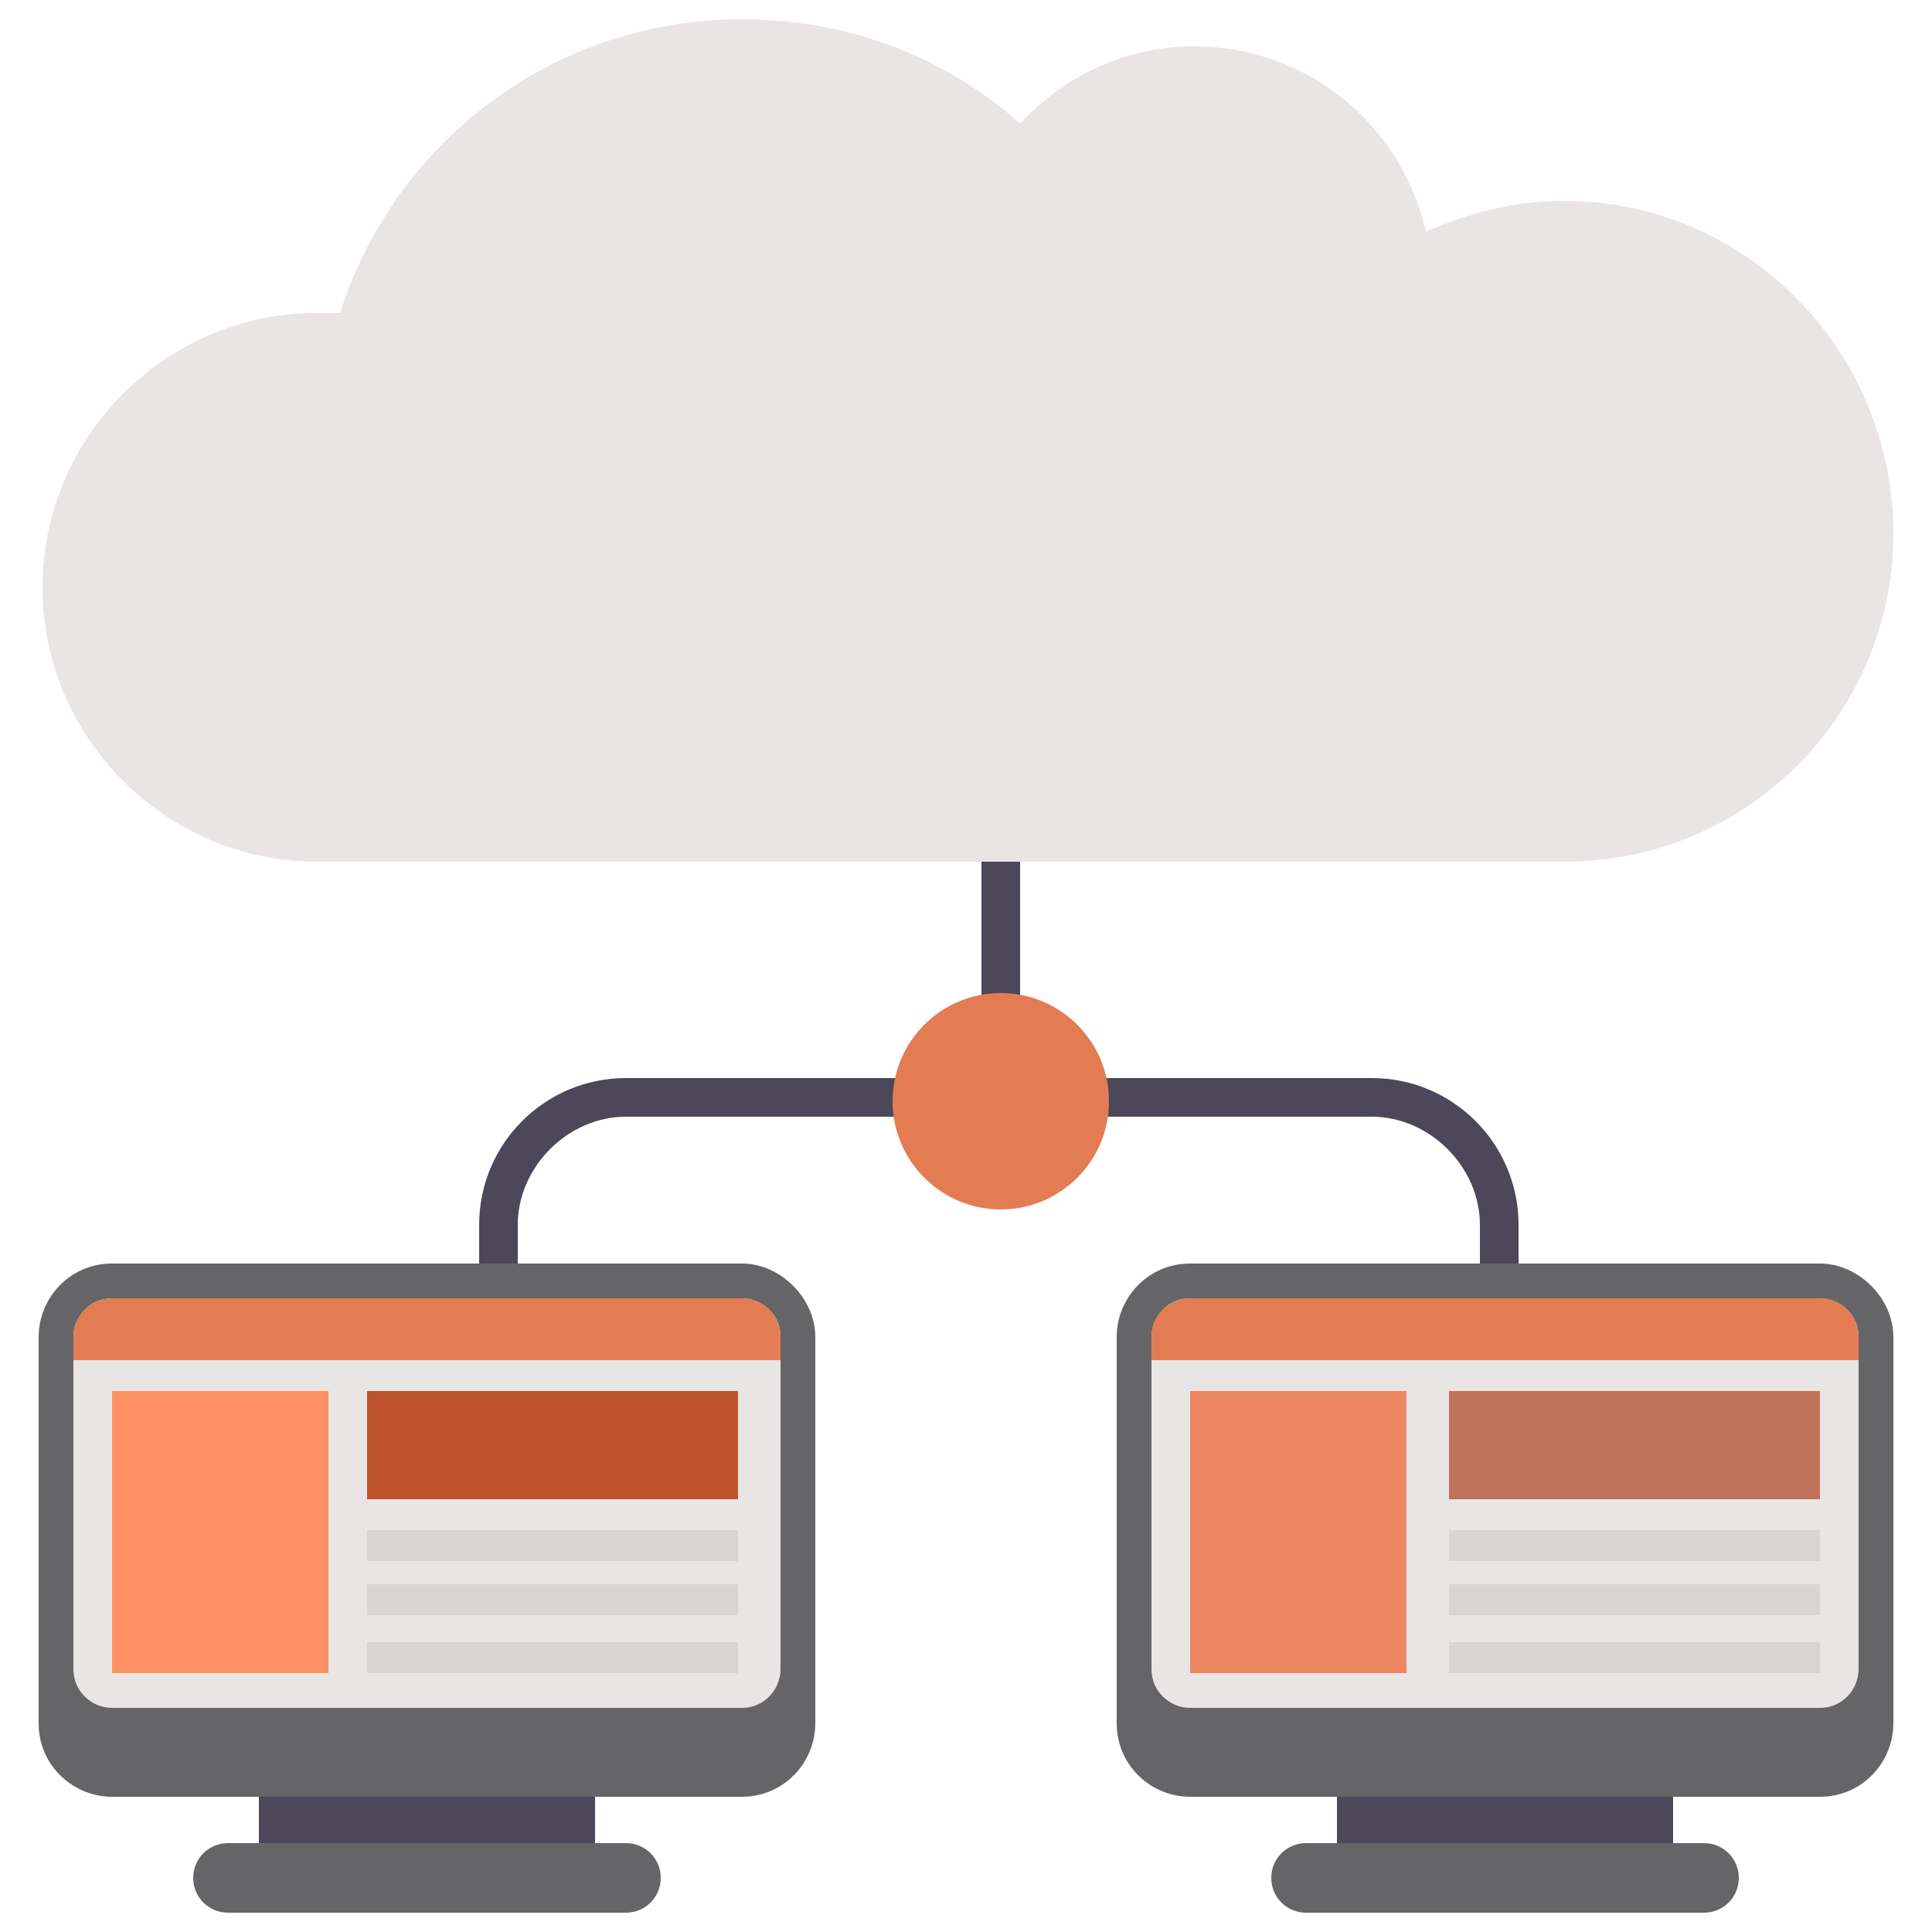 <?xml version="1.0" encoding="UTF-8"?>
<svg xmlns="http://www.w3.org/2000/svg" viewBox="0 0 50 50" id="sharedcloudwebhosting">
  <rect width="1" height="10.7" x="25.4" y="17.5" fill="#4c4859" class="color4d4c4d svgShape"></rect>
  <path fill="#4c4859" d="M39.3,36.8h-1v-5.1c0-1.5-1.3-2.8-2.8-2.8H16.2c-1.5,0-2.8,1.3-2.8,2.8v5.1h-1v-5.1c0-2.1,1.7-3.8,3.8-3.8    h19.3c2.1,0,3.8,1.7,3.8,3.8V36.8z" class="color4d4c4d svgShape"></path>
  <path fill="#e8e5e4" d="M49,13.8c0,4.7-3.8,8.5-8.5,8.5c-4.7,0-30.5,0-32.3,0c-3.9,0-7.1-3.2-7.1-7.1c0-3.9,3.2-7.1,7.1-7.1    c0.2,0,0.4,0,0.6,0c1.4-4.4,5.5-7.6,10.4-7.6c2.8,0,5.3,1,7.2,2.7c1.1-1.2,2.7-2,4.5-2c3,0,5.4,2.1,6,4.8c1.1-0.5,2.3-0.8,3.6-0.8    C45.2,5.2,49,9.1,49,13.8z" class="colore8e4e7 svgShape"></path>
  <circle cx="25.9" cy="28.5" r="2.8" fill="#e47c53" class="color53b2e4 svgShape"></circle>
  <rect width="8.7" height="1.5" x="6.7" y="46.3" fill="#4c4859" class="color4d4c4d svgShape"></rect>
  <path fill="#656567" d="M16.2 47.7H5.9c-.5 0-.9.4-.9.9v0c0 .5.4.9.9.9h10.3c.5 0 .9-.4.9-.9v0C17.1 48.1 16.7 47.7 16.2 47.7zM19.2 32.7H2.9c-1.1 0-1.9.9-1.9 1.9v10c0 1.1.9 1.9 1.9 1.9h16.3c1.1 0 1.9-.9 1.9-1.9v-10C21.1 33.6 20.2 32.7 19.2 32.7z" class="color656766 svgShape"></path>
  <path fill="#e8e5e4" d="M2.9,44.2c-0.5,0-1-0.4-1-1v-8.6c0-0.5,0.4-1,1-1h16.3c0.5,0,1,0.4,1,1v8.6c0,0.5-0.4,1-1,1H2.9z" class="colore8e4e7 svgShape"></path>
  <path fill="#e47c53" d="M20.2,35.2v-0.6c0-0.5-0.4-1-1-1H2.9c-0.5,0-1,0.4-1,1v0.6H20.2z" class="color53b2e4 svgShape"></path>
  <rect width="5.6" height="7.3" x="2.9" y="36" fill="#ff9165" class="colorffca65 svgShape"></rect>
  <rect width="9.6" height="2.8" x="9.5" y="36" fill="#bf532c" class="colorbc8d5d svgShape"></rect>
  <rect width="9.6" height=".8" x="9.5" y="39.6" fill="#d9d4d2" class="colord3d3d3 svgShape"></rect>
  <rect width="9.6" height=".8" x="9.5" y="41" fill="#d9d4d2" class="colord3d3d3 svgShape"></rect>
  <rect width="9.6" height=".8" x="9.5" y="42.5" fill="#d9d4d2" class="colord3d3d3 svgShape"></rect>
  <rect width="8.7" height="1.5" x="34.6" y="46.3" fill="#4c4859" class="color4d4c4d svgShape"></rect>
  <path fill="#656567" d="M44.1 47.7H33.8c-.5 0-.9.4-.9.9v0c0 .5.4.9.9.9h10.3c.5 0 .9-.4.9-.9v0C45 48.1 44.6 47.7 44.1 47.7zM47.1 32.7H30.8c-1.1 0-1.9.9-1.9 1.9v10c0 1.1.9 1.9 1.9 1.9h16.3c1.1 0 1.9-.9 1.9-1.9v-10C49 33.6 48.1 32.7 47.1 32.7z" class="color656766 svgShape"></path>
  <path fill="#e8e5e4" d="M30.8,44.2c-0.5,0-1-0.4-1-1v-8.6c0-0.5,0.4-1,1-1h16.3c0.5,0,1,0.4,1,1v8.6c0,0.5-0.4,1-1,1H30.8z" class="colore8e4e7 svgShape"></path>
  <path fill="#e47c53" d="M48.1,35.2v-0.6c0-0.5-0.4-1-1-1H30.8c-0.5,0-1,0.4-1,1v0.6H48.1z" class="color53b2e4 svgShape"></path>
  <rect width="5.6" height="7.3" x="30.8" y="36" fill="#ed8762" class="colored6f62 svgShape"></rect>
  <g fill="#000000" class="color000000 svgShape">
    <rect width="9.6" height="2.8" x="37.5" y="36" fill="#be7257" class="color86be57 svgShape"></rect>
  </g>
  <g fill="#000000" class="color000000 svgShape">
    <rect width="9.6" height=".8" x="37.5" y="39.6" fill="#d9d4d2" class="colord3d3d3 svgShape"></rect>
  </g>
  <g fill="#000000" class="color000000 svgShape">
    <rect width="9.6" height=".8" x="37.5" y="41" fill="#d9d4d2" class="colord3d3d3 svgShape"></rect>
  </g>
  <g fill="#000000" class="color000000 svgShape">
    <rect width="9.6" height=".8" x="37.5" y="42.5" fill="#d9d4d2" class="colord3d3d3 svgShape"></rect>
  </g>
</svg>
